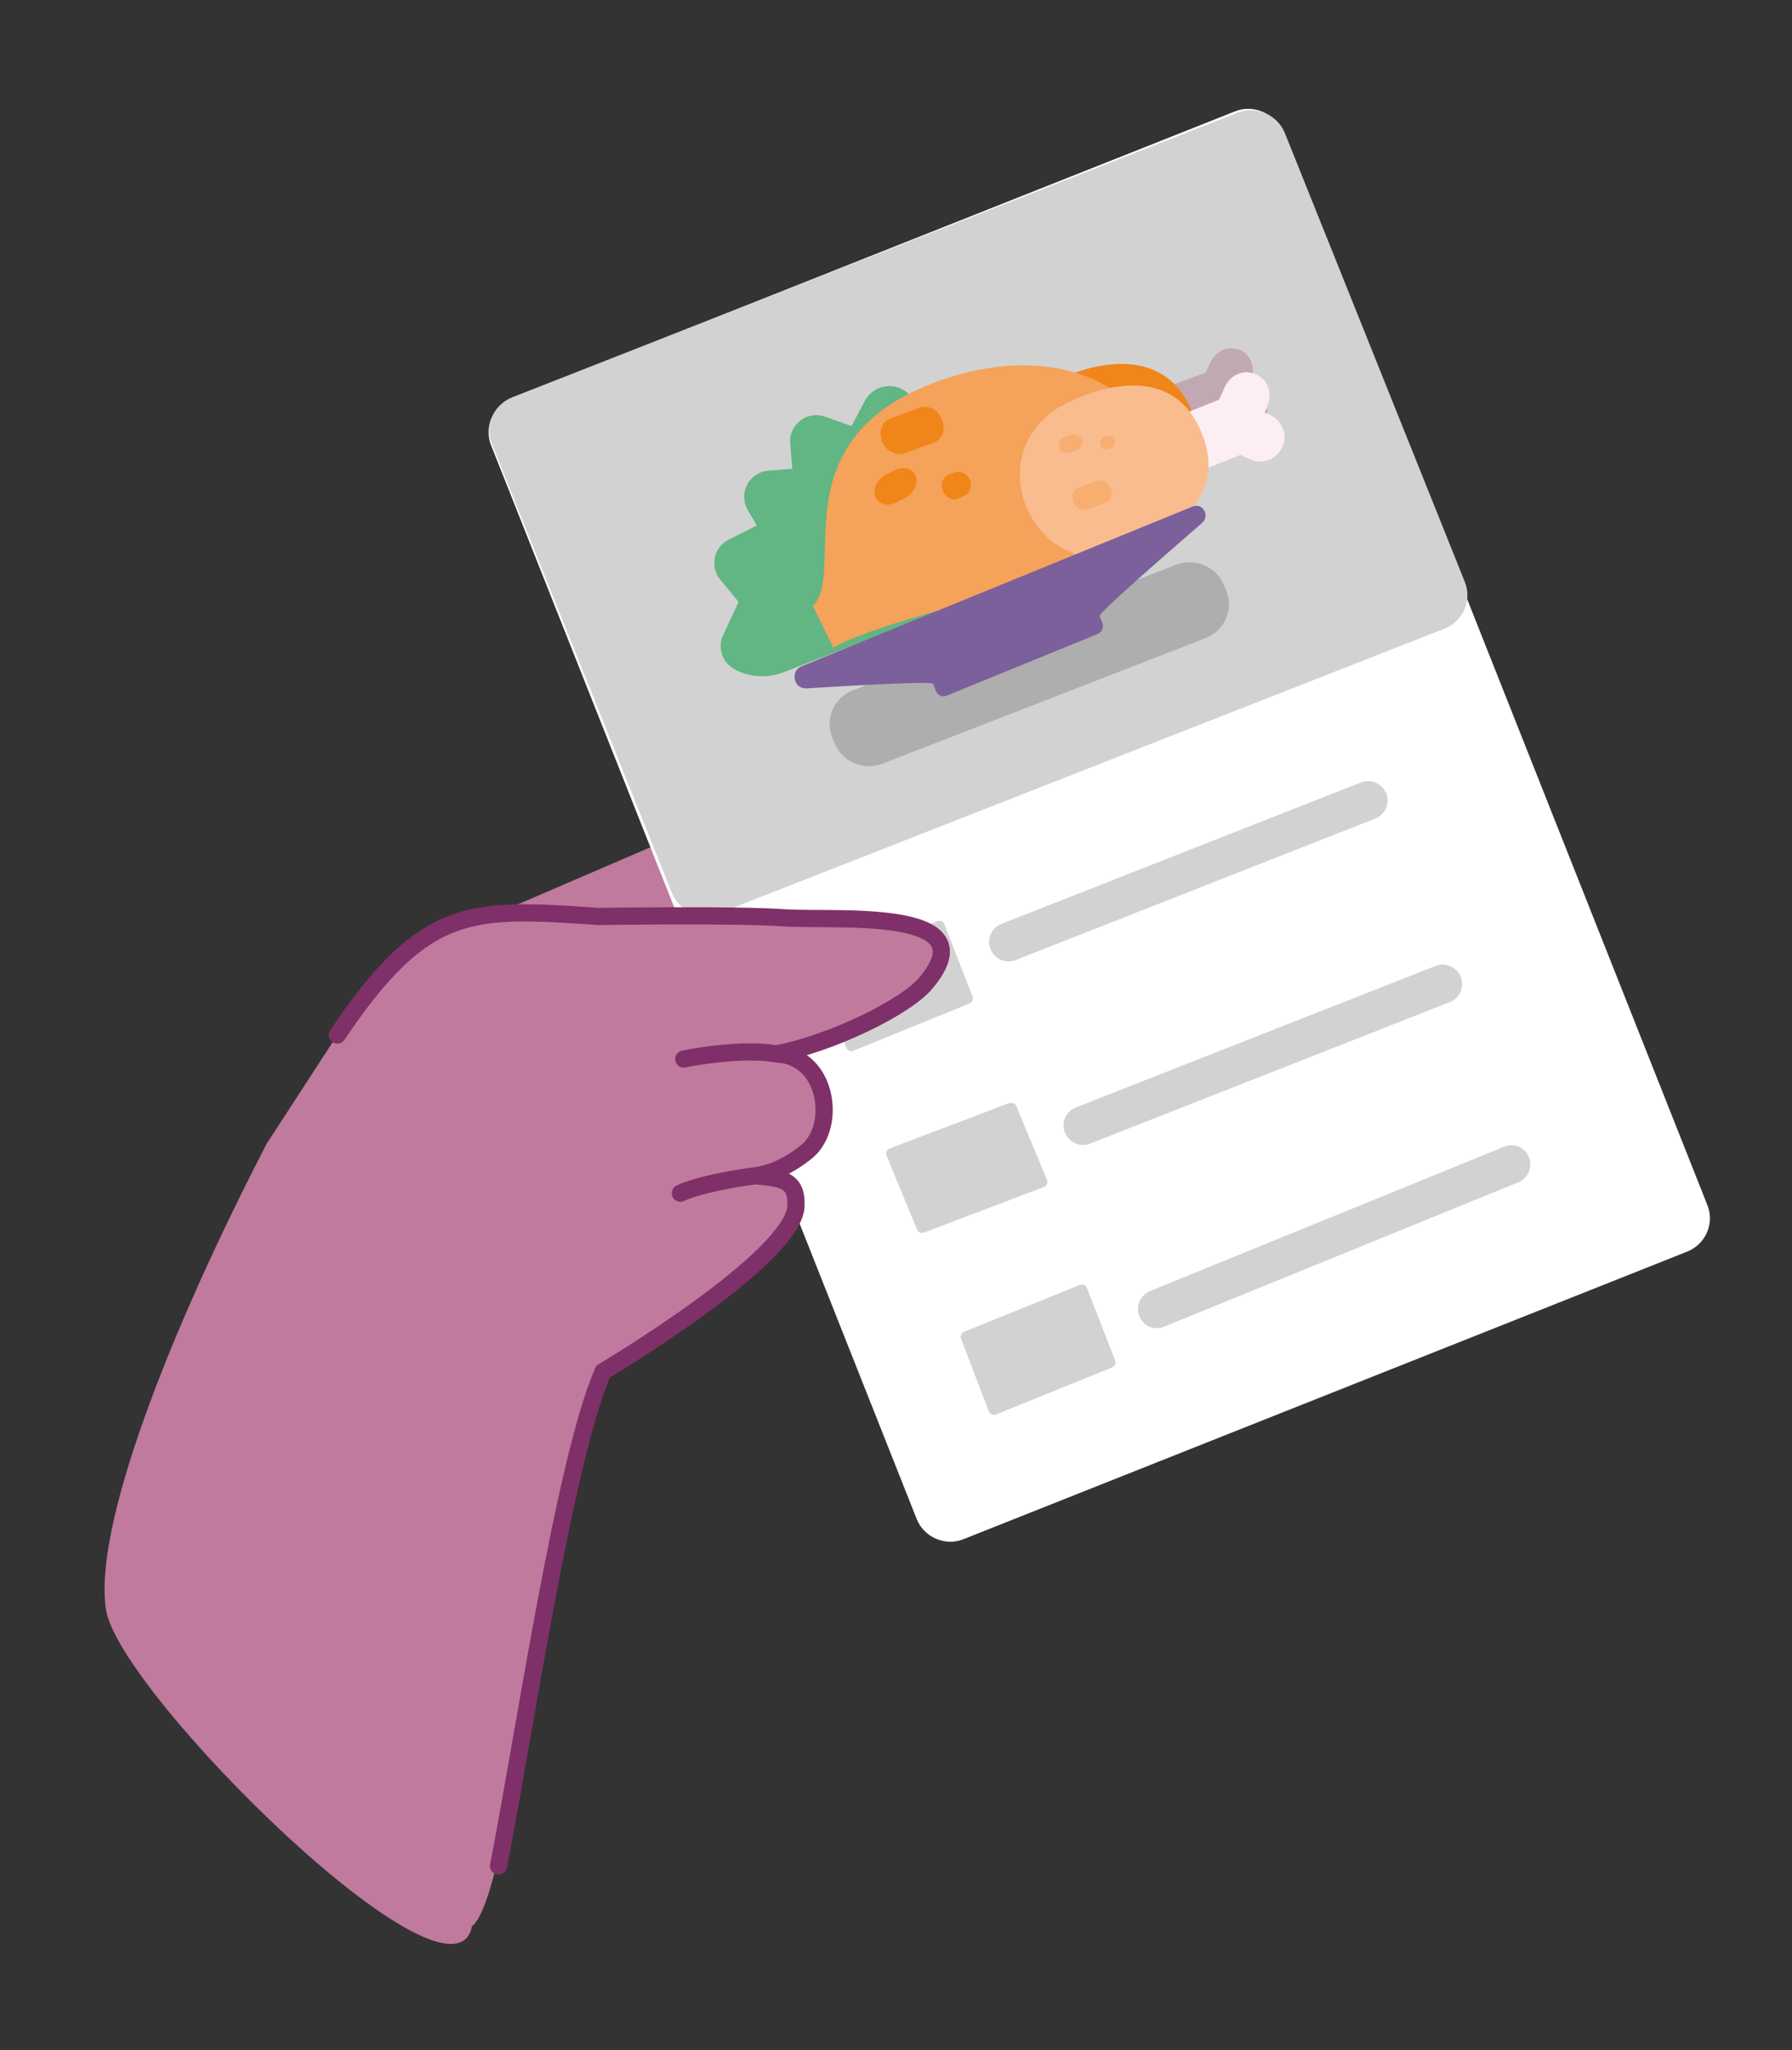 <svg width="125" height="143" viewBox="0 0 125 143" fill="none" xmlns="http://www.w3.org/2000/svg">
<rect x="0" y="0" width="125" height="143" fill="#333333" stroke="none"/>
<path d="M33.761 64.103L51.992 56.246C53.721 55.811 55.469 56.594 56.307 58.133C57.291 59.916 56.721 62.137 54.822 63.092L46.269 67.043L33.761 64.103Z" fill="#C07A9E"/>
<path d="M117.669 87.316L67.219 107.363C65.934 107.887 64.447 107.235 63.945 105.963L34.263 31.083C33.739 29.798 34.391 28.31 35.664 27.808L86.138 7.773C87.422 7.248 88.91 7.9 89.411 9.173L119.093 84.053C119.617 85.338 118.976 86.803 117.669 87.316Z" fill="white"/>
<path d="M86.329 7.86L35.714 27.72C34.426 28.24 33.788 29.703 34.319 30.988L46.871 62.296C47.402 63.582 48.875 64.226 50.163 63.706L100.777 43.846C102.065 43.326 102.703 41.863 102.173 40.578L89.62 9.269C89.089 7.984 87.605 7.362 86.329 7.86Z" fill="#D2D2D2"/>
<path d="M84.127 44.5L61.554 53.273C60.242 53.795 58.732 53.13 58.213 51.834L58.055 51.467C57.514 50.159 58.168 48.668 59.468 48.168L82.041 39.395C83.353 38.873 84.863 39.538 85.382 40.834L85.54 41.202C86.058 42.498 85.439 43.978 84.127 44.5Z" fill="#AEAEAE"/>
<path d="M65.374 64.262L57.306 67.539C57.087 67.63 56.992 67.871 57.09 68.067L59.023 73.076C59.109 73.295 59.347 73.389 59.544 73.287L67.612 70.009C67.829 69.919 67.925 69.678 67.826 69.481L65.871 64.461C65.819 64.288 65.593 64.171 65.374 64.262Z" fill="#D2D2D2"/>
<path d="M95.934 57.099L70.85 66.968C70.152 67.246 69.37 66.9 69.088 66.203C68.806 65.507 69.15 64.728 69.847 64.45L94.931 54.581C95.628 54.303 96.411 54.65 96.693 55.346C96.975 56.042 96.631 56.821 95.934 57.099Z" fill="#D2D2D2"/>
<path d="M70.376 76.953L62.066 80.11C61.84 80.198 61.745 80.44 61.852 80.64L63.953 85.739C64.047 85.962 64.296 86.062 64.498 85.962L72.808 82.804C73.032 82.717 73.127 82.475 73.02 82.274L70.897 77.163C70.838 76.987 70.588 76.888 70.376 76.953Z" fill="#D2D2D2"/>
<path d="M101.132 69.902L76.048 79.771C75.351 80.049 74.568 79.702 74.286 79.006C74.004 78.31 74.348 77.531 75.045 77.253L100.13 67.384C100.827 67.106 101.61 67.452 101.891 68.149C102.173 68.845 101.829 69.624 101.132 69.902Z" fill="#D2D2D2"/>
<path d="M75.332 89.625L67.267 92.895C67.049 92.986 66.953 93.227 67.052 93.423L68.975 98.451C69.062 98.67 69.299 98.764 69.495 98.662L77.559 95.392C77.778 95.301 77.873 95.06 77.774 94.864L75.818 89.847C75.776 89.651 75.538 89.558 75.332 89.625Z" fill="#D2D2D2"/>
<path d="M105.893 82.479L81.194 92.547C80.507 92.83 79.743 92.494 79.473 91.804C79.204 91.114 79.549 90.335 80.235 90.052L104.935 79.985C105.621 79.701 106.385 80.038 106.655 80.728C106.924 81.417 106.579 82.196 105.893 82.479Z" fill="#D2D2D2"/>
<path d="M51.2 46.66C50.363 46.199 50.031 45.152 50.449 44.287L51.523 41.981L50.251 40.448C49.502 39.536 49.777 38.16 50.825 37.649L52.793 36.651L52.173 35.601C51.473 34.422 52.235 32.947 53.601 32.834L55.267 32.702L55.12 30.961C55.001 29.615 56.299 28.621 57.552 29.064L59.392 29.721L60.319 27.981C60.974 26.713 62.733 26.57 63.594 27.715L64.704 29.223L67.061 27.753C68.053 27.126 69.352 27.593 69.752 28.675L70.641 31.119L72.105 30.59C73.186 30.184 74.366 30.881 74.522 32.042L75.023 35.688L75.277 35.702C76.536 35.797 77.325 37.139 76.788 38.292L54.687 46.884C53.525 47.335 52.254 47.263 51.2 46.66Z" fill="#61B683"/>
<path fill-rule="evenodd" clip-rule="evenodd" d="M87.054 26.932L87.225 26.602C87.567 25.881 87.383 25.039 86.792 24.585C86.433 24.31 85.941 24.235 85.504 24.338C85.056 24.466 84.686 24.783 84.478 25.184L84.087 25.998L76.671 28.716L77.944 32.362L85.466 29.609L86.153 29.934C86.584 30.127 87.054 30.13 87.481 29.932C87.907 29.734 88.22 29.357 88.334 28.908C88.535 28.175 88.138 27.402 87.428 27.065L87.054 26.932Z" fill="#C1A9B3"/>
<path fill-rule="evenodd" clip-rule="evenodd" d="M78.642 35.7C72.776 38.008 68.202 29.721 73.636 26.6C73.797 26.515 73.959 26.43 74.121 26.345C76.083 25.448 80.844 24.086 82.905 28.183C85.399 33.037 80.536 34.936 78.642 35.7Z" fill="#F08519"/>
<path fill-rule="evenodd" clip-rule="evenodd" d="M88.219 28.775L88.381 28.407C88.739 27.602 88.531 26.714 87.894 26.266C87.486 25.994 86.99 25.889 86.512 26.032C86.033 26.175 85.653 26.519 85.443 26.981L85.036 27.882L77.165 31.024L78.541 34.916L86.517 31.738L87.249 32.056C87.695 32.257 88.194 32.244 88.652 32.03C89.087 31.804 89.409 31.401 89.552 30.903C89.758 30.109 89.341 29.293 88.575 28.928L88.219 28.775Z" fill="#FCEEF3"/>
<path fill-rule="evenodd" clip-rule="evenodd" d="M58.13 45.183L56.699 42.267C59.099 39.926 54.309 30.895 64.995 26.758C71.948 24.047 79.094 25.529 81.903 32.479C84.725 39.406 63.416 42.097 58.13 45.183Z" fill="#F5A25A"/>
<path fill-rule="evenodd" clip-rule="evenodd" d="M78.954 38.323C72.677 41.197 67.957 32.205 73.799 28.459C73.974 28.343 74.135 28.251 74.32 28.17C76.424 27.08 81.499 25.319 83.626 29.769C86.132 35.031 80.974 37.395 78.954 38.323Z" fill="#F9BC8F"/>
<g opacity="0.51">
<path opacity="0.51" d="M74.657 30.338C74.625 30.348 74.291 30.468 74.248 30.499C73.936 30.63 73.774 30.944 73.87 31.232C73.987 31.531 74.373 31.677 74.706 31.557C74.739 31.547 75.04 31.438 75.072 31.428C75.416 31.287 75.6 30.931 75.45 30.642C75.301 30.353 74.958 30.229 74.657 30.338Z" fill="#F08519"/>
<path opacity="0.51" d="M76.541 33.535C76.507 33.545 75.254 34.007 75.207 34.04C74.868 34.177 74.74 34.595 74.862 34.998C75.028 35.426 75.489 35.691 75.862 35.544C75.898 35.533 77.115 35.082 77.151 35.072C77.525 34.924 77.675 34.461 77.472 34.044C77.293 33.639 76.894 33.432 76.541 33.535Z" fill="#F08519"/>
<path opacity="0.51" d="M77.184 30.419C77.153 30.429 76.954 30.507 76.954 30.507C76.776 30.597 76.691 30.812 76.763 31.031C76.845 31.28 77.095 31.41 77.294 31.331C77.325 31.321 77.493 31.252 77.514 31.263C77.713 31.184 77.798 30.917 77.705 30.688C77.612 30.458 77.383 30.34 77.184 30.419Z" fill="#F08519"/>
</g>
<path d="M62.498 32.763C62.43 32.79 61.848 33.08 61.779 33.107C61.218 33.408 60.901 34.022 61.032 34.556C61.192 35.136 61.828 35.371 62.445 35.068C62.513 35.041 63.028 34.778 63.096 34.751C63.713 34.447 64.067 33.759 63.873 33.193C63.662 32.71 63.068 32.497 62.498 32.763Z" fill="#F08519"/>
<path d="M64.19 28.416C64.123 28.436 62.121 29.194 62.054 29.214C61.509 29.448 61.277 30.116 61.513 30.754C61.772 31.458 62.508 31.838 63.098 31.626C63.165 31.606 65.09 30.889 65.156 30.869C65.757 30.637 66 29.893 65.674 29.209C65.405 28.581 64.735 28.236 64.19 28.416Z" fill="#F08519"/>
<path d="M66.629 32.941C66.591 32.953 66.197 33.121 66.135 33.12C65.763 33.301 65.597 33.742 65.763 34.2C65.939 34.694 66.427 34.946 66.823 34.778C66.859 34.766 67.206 34.634 67.254 34.598C67.674 34.442 67.831 33.902 67.641 33.432C67.438 33.048 66.999 32.822 66.629 32.941Z" fill="#F08519"/>
<path d="M55.925 46.473C55.091 46.807 55.362 48.064 56.247 48.021C60.143 47.768 65.014 47.519 65.09 47.706L65.275 48.183C65.394 48.509 65.746 48.662 66.048 48.523L76.538 44.236C76.863 44.11 77.02 43.75 76.889 43.447L76.704 42.969C76.628 42.783 80.781 39.135 83.846 36.484C84.431 35.963 83.878 35.03 83.171 35.342L55.925 46.473Z" fill="#7C609B"/>
<path d="M54.658 64.026C51.395 63.786 41.794 63.934 41.794 63.934C33.908 62.604 29.663 63.084 23.525 72.206L18.605 79.775C11.783 92.961 6.522 106.463 7.387 112.246C8.18 117.993 31.564 141.173 32.924 134.363C35.975 132.166 38.983 96.812 42.644 95.179C42.644 95.179 56.274 87.104 55.521 84.14C55.139 82.223 54.536 82.183 52.655 82.025C53.788 81.897 55.055 81.318 56.245 80.356C58.171 78.81 57.829 74.841 55.405 73.808C54.976 73.595 54.551 73.556 54.125 73.517C57.836 72.858 63.219 70.268 64.611 68.542C69.033 63.23 58.276 64.271 54.658 64.026Z" fill="#C07A9E"/>
<path d="M23.526 72.202C29.663 63.079 32.837 63.328 41.795 63.93C41.795 63.93 51.395 63.781 54.659 64.022C58.277 64.266 69.034 63.225 64.612 68.538C63.22 70.264 57.837 72.854 54.126 73.513M54.126 73.513C54.551 73.552 54.977 73.591 55.406 73.804C57.83 74.837 58.172 78.805 56.246 80.352C55.055 81.314 53.788 81.893 52.656 82.021M54.126 73.513C52.098 73.154 48.994 73.602 47.695 73.871M52.656 82.021C54.537 82.178 55.604 82.277 55.522 84.136C55.362 87.788 42.063 95.678 42.063 95.678C39.365 101.902 36.619 120.703 34.776 130.158M52.656 82.021C51.466 82.171 48.761 82.623 47.461 83.233" stroke="#7F3068" stroke-width="1.2" stroke-miterlimit="10" stroke-linecap="round" stroke-linejoin="round"/>
</svg>
